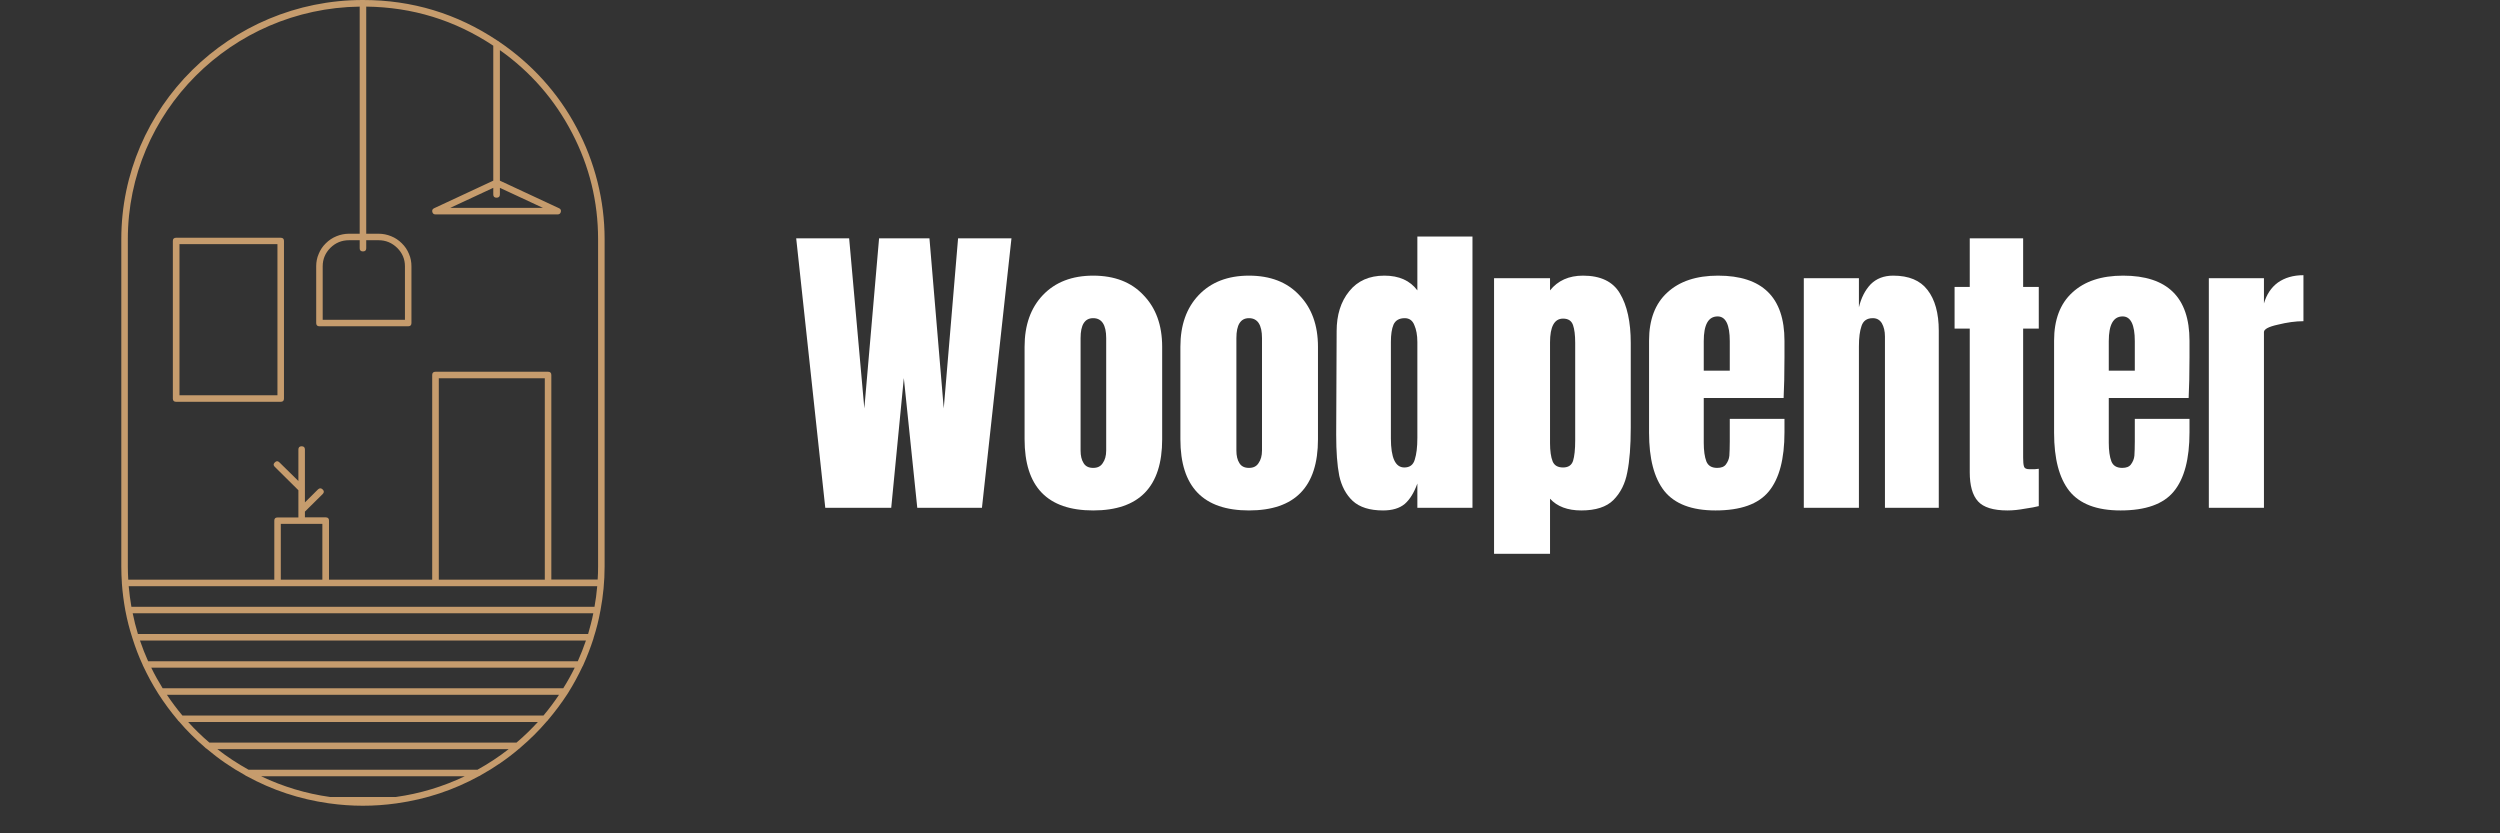 <?xml version="1.0" encoding="UTF-8"?> <svg xmlns="http://www.w3.org/2000/svg" xmlns:xlink="http://www.w3.org/1999/xlink" width="120" zoomAndPan="magnify" viewBox="0 0 90 30" height="40" preserveAspectRatio="xMidYMid meet" version="1.0"><rect x="0" y="0" width="90" height="30" fill="#333333" stroke="none"/><defs><g></g><clipPath id="40c3c797e2"><path d="M 4.355 0 L 21.773 0 L 21.773 29.031 L 4.355 29.031 Z M 4.355 0 " clip-rule="nonzero"></path></clipPath></defs><g clip-path="url(#40c3c797e2)"><path fill="#c69c6d" d="M 20.996 23.945 C 21.137 23.633 21.258 23.316 21.363 22.992 C 21.367 22.98 21.371 22.969 21.371 22.957 C 21.473 22.641 21.555 22.316 21.613 21.992 C 21.617 21.984 21.617 21.98 21.617 21.973 C 21.715 21.453 21.766 20.926 21.766 20.395 L 21.766 8.609 C 21.766 7.91 21.68 7.219 21.508 6.539 C 21.336 5.859 21.086 5.207 20.754 4.59 C 20.426 3.969 20.023 3.398 19.551 2.875 C 19.078 2.352 18.547 1.895 17.965 1.5 C 17.949 1.484 17.934 1.473 17.918 1.469 C 16.449 0.488 14.836 0 13.066 0 C 8.27 0 4.367 3.863 4.367 8.609 L 4.367 20.398 C 4.367 20.594 4.375 20.789 4.387 20.98 C 4.387 20.98 4.387 20.98 4.387 20.984 C 4.387 20.988 4.387 20.992 4.387 20.996 C 4.41 21.324 4.453 21.652 4.512 21.977 C 4.516 21.984 4.516 21.988 4.516 21.996 C 4.578 22.32 4.66 22.641 4.762 22.957 C 4.762 22.969 4.766 22.98 4.773 22.992 C 4.875 23.316 4.996 23.633 5.141 23.945 C 5.145 23.961 5.148 23.973 5.16 23.988 C 5.312 24.312 5.48 24.625 5.672 24.93 C 5.68 24.949 5.691 24.965 5.703 24.98 C 5.914 25.309 6.145 25.621 6.398 25.922 C 6.406 25.941 6.422 25.957 6.441 25.969 C 6.73 26.309 7.047 26.621 7.387 26.914 C 7.402 26.934 7.418 26.945 7.438 26.953 C 7.871 27.32 8.332 27.637 8.828 27.91 C 8.844 27.926 8.859 27.934 8.875 27.938 C 9.801 28.445 10.785 28.77 11.828 28.918 C 11.84 28.922 11.848 28.922 11.859 28.922 C 12.66 29.035 13.465 29.035 14.27 28.922 C 14.277 28.922 14.289 28.922 14.297 28.918 C 15.344 28.77 16.328 28.445 17.25 27.938 C 17.27 27.934 17.285 27.926 17.301 27.91 C 17.793 27.637 18.258 27.32 18.688 26.953 C 18.707 26.945 18.723 26.93 18.734 26.914 C 19.078 26.621 19.395 26.309 19.684 25.969 C 19.703 25.957 19.715 25.941 19.727 25.922 C 19.98 25.625 20.215 25.309 20.43 24.98 C 20.441 24.965 20.453 24.949 20.461 24.93 C 20.652 24.625 20.82 24.312 20.973 23.988 C 20.984 23.973 20.992 23.961 20.996 23.945 Z M 20.277 24.777 L 5.855 24.777 C 5.707 24.535 5.566 24.289 5.445 24.035 L 20.691 24.035 C 20.566 24.289 20.43 24.535 20.277 24.777 Z M 19.566 25.758 L 6.566 25.758 C 6.367 25.52 6.18 25.27 6.008 25.012 L 20.125 25.012 C 19.953 25.27 19.766 25.52 19.566 25.758 Z M 5.332 23.805 C 5.223 23.559 5.125 23.312 5.039 23.059 L 21.094 23.059 C 21.008 23.312 20.91 23.559 20.801 23.805 Z M 11.605 18.859 L 11.605 20.867 L 10.109 20.867 L 10.109 18.859 Z M 9.992 21.102 L 21.5 21.102 C 21.48 21.352 21.445 21.602 21.402 21.844 L 4.73 21.844 C 4.688 21.602 4.656 21.352 4.633 21.102 Z M 19.613 20.867 L 15.797 20.867 L 15.797 13.617 L 19.613 13.617 Z M 21.359 22.078 C 21.309 22.332 21.242 22.578 21.172 22.824 L 4.965 22.824 C 4.891 22.578 4.828 22.332 4.777 22.078 Z M 17.875 7.484 L 16.207 7.484 L 17.758 6.762 L 17.758 7 C 17.758 7.078 17.797 7.117 17.875 7.117 C 17.957 7.117 17.996 7.078 17.996 7 L 17.996 6.762 L 19.547 7.484 Z M 4.602 8.609 C 4.602 4.031 8.336 0.301 12.949 0.238 L 12.949 8.414 L 12.566 8.414 C 12.41 8.414 12.258 8.445 12.113 8.504 C 11.969 8.562 11.84 8.648 11.73 8.758 C 11.617 8.867 11.531 8.996 11.473 9.141 C 11.41 9.281 11.383 9.434 11.383 9.586 L 11.383 11.629 C 11.383 11.707 11.422 11.746 11.5 11.746 L 14.695 11.746 C 14.773 11.746 14.812 11.707 14.812 11.629 L 14.812 9.586 C 14.812 9.434 14.785 9.281 14.723 9.141 C 14.664 8.996 14.578 8.867 14.465 8.758 C 14.355 8.648 14.227 8.562 14.082 8.504 C 13.938 8.445 13.785 8.414 13.629 8.414 L 13.184 8.414 L 13.184 0.238 C 14.852 0.258 16.375 0.727 17.758 1.645 L 17.758 6.504 L 15.629 7.496 C 15.57 7.523 15.551 7.566 15.562 7.625 C 15.578 7.688 15.613 7.719 15.68 7.719 L 20.074 7.719 C 20.137 7.719 20.176 7.688 20.191 7.625 C 20.203 7.566 20.184 7.523 20.125 7.496 L 17.996 6.504 L 17.996 1.805 C 19.105 2.59 19.969 3.586 20.594 4.785 C 21.219 5.984 21.531 7.262 21.531 8.609 L 21.531 20.398 C 21.531 20.555 21.527 20.711 21.516 20.863 L 19.848 20.863 L 19.848 13.5 C 19.848 13.422 19.809 13.383 19.73 13.383 L 15.68 13.383 C 15.598 13.383 15.559 13.422 15.559 13.5 L 15.559 20.867 L 11.844 20.867 L 11.844 18.742 C 11.844 18.664 11.805 18.625 11.727 18.625 L 10.977 18.625 L 10.977 18.418 L 11.617 17.785 C 11.672 17.727 11.672 17.676 11.617 17.621 C 11.562 17.566 11.504 17.566 11.449 17.617 L 10.977 18.086 L 10.977 16.184 C 10.977 16.105 10.938 16.066 10.859 16.066 C 10.781 16.066 10.742 16.105 10.742 16.184 L 10.742 17.316 L 10.059 16.645 C 10.004 16.59 9.949 16.59 9.895 16.645 C 9.836 16.699 9.836 16.754 9.895 16.809 L 10.742 17.648 L 10.742 18.629 L 9.992 18.629 C 9.914 18.629 9.875 18.664 9.875 18.742 L 9.875 20.867 L 4.617 20.867 C 4.609 20.715 4.602 20.555 4.602 20.402 Z M 13.066 9.051 C 13.145 9.051 13.184 9.012 13.184 8.938 L 13.184 8.648 L 13.629 8.648 C 13.891 8.648 14.113 8.742 14.301 8.926 C 14.484 9.109 14.578 9.328 14.578 9.586 L 14.578 11.512 L 11.617 11.512 L 11.617 9.586 C 11.617 9.328 11.711 9.105 11.895 8.922 C 12.082 8.738 12.305 8.648 12.566 8.648 L 12.949 8.648 L 12.949 8.938 C 12.949 9.012 12.988 9.051 13.066 9.051 Z M 17.188 27.711 L 8.949 27.711 C 8.555 27.492 8.18 27.246 7.824 26.969 L 18.312 26.969 C 17.957 27.246 17.582 27.492 17.188 27.711 Z M 14.254 28.691 L 11.879 28.691 C 11.012 28.57 10.188 28.32 9.398 27.945 L 16.734 27.945 C 15.945 28.32 15.121 28.57 14.254 28.691 Z M 18.598 26.734 L 7.539 26.734 C 7.266 26.504 7.012 26.254 6.773 25.992 L 19.363 25.992 C 19.121 26.254 18.867 26.504 18.594 26.734 Z M 6.34 14.465 L 10.105 14.465 C 10.184 14.465 10.223 14.426 10.223 14.348 L 10.223 8.672 C 10.223 8.598 10.184 8.559 10.105 8.559 L 6.34 8.559 C 6.262 8.559 6.223 8.598 6.223 8.672 L 6.223 14.348 C 6.223 14.426 6.262 14.465 6.34 14.465 Z M 6.461 8.789 L 9.988 8.789 L 9.988 14.23 L 6.461 14.23 Z M 6.461 8.789 " fill-opacity="1" fill-rule="nonzero"></path></g><g fill="#ffffff" fill-opacity="1"><g transform="translate(28.522, 18.282)"><g><path d="M 1.188 0 L 0.141 -9.703 L 2.047 -9.703 L 2.594 -3.578 L 3.125 -9.703 L 4.938 -9.703 L 5.453 -3.578 L 5.969 -9.703 L 7.891 -9.703 L 6.828 0 L 4.5 0 L 4.016 -4.672 L 3.562 0 Z M 1.188 0 "></path></g></g></g><g fill="#ffffff" fill-opacity="1"><g transform="translate(36.557, 18.282)"><g><path d="M 2.797 0.094 C 1.148 0.094 0.328 -0.758 0.328 -2.469 L 0.328 -5.797 C 0.328 -6.578 0.547 -7.195 0.984 -7.656 C 1.43 -8.125 2.035 -8.359 2.797 -8.359 C 3.566 -8.359 4.172 -8.125 4.609 -7.656 C 5.055 -7.195 5.281 -6.578 5.281 -5.797 L 5.281 -2.469 C 5.281 -0.758 4.453 0.094 2.797 0.094 Z M 2.797 -1.438 C 2.953 -1.438 3.066 -1.492 3.141 -1.609 C 3.223 -1.723 3.266 -1.875 3.266 -2.062 L 3.266 -6.109 C 3.266 -6.586 3.109 -6.828 2.797 -6.828 C 2.492 -6.828 2.344 -6.586 2.344 -6.109 L 2.344 -2.062 C 2.344 -1.875 2.379 -1.723 2.453 -1.609 C 2.523 -1.492 2.641 -1.438 2.797 -1.438 Z M 2.797 -1.438 "></path></g></g></g><g fill="#ffffff" fill-opacity="1"><g transform="translate(42.166, 18.282)"><g><path d="M 2.797 0.094 C 1.148 0.094 0.328 -0.758 0.328 -2.469 L 0.328 -5.797 C 0.328 -6.578 0.547 -7.195 0.984 -7.656 C 1.43 -8.125 2.035 -8.359 2.797 -8.359 C 3.566 -8.359 4.172 -8.125 4.609 -7.656 C 5.055 -7.195 5.281 -6.578 5.281 -5.797 L 5.281 -2.469 C 5.281 -0.758 4.453 0.094 2.797 0.094 Z M 2.797 -1.438 C 2.953 -1.438 3.066 -1.492 3.141 -1.609 C 3.223 -1.723 3.266 -1.875 3.266 -2.062 L 3.266 -6.109 C 3.266 -6.586 3.109 -6.828 2.797 -6.828 C 2.492 -6.828 2.344 -6.586 2.344 -6.109 L 2.344 -2.062 C 2.344 -1.875 2.379 -1.723 2.453 -1.609 C 2.523 -1.492 2.641 -1.438 2.797 -1.438 Z M 2.797 -1.438 "></path></g></g></g><g fill="#ffffff" fill-opacity="1"><g transform="translate(47.775, 18.282)"><g><path d="M 2.016 0.094 C 1.535 0.094 1.172 -0.02 0.922 -0.25 C 0.68 -0.477 0.52 -0.781 0.438 -1.156 C 0.363 -1.539 0.328 -2.031 0.328 -2.625 L 0.344 -6.359 C 0.344 -6.941 0.492 -7.422 0.797 -7.797 C 1.098 -8.172 1.52 -8.359 2.062 -8.359 C 2.594 -8.359 2.988 -8.18 3.25 -7.828 L 3.25 -9.766 L 5.234 -9.766 L 5.234 0 L 3.25 0 L 3.25 -0.875 C 3.133 -0.551 2.984 -0.305 2.797 -0.141 C 2.609 0.016 2.348 0.094 2.016 0.094 Z M 2.781 -1.453 C 2.977 -1.453 3.102 -1.547 3.156 -1.734 C 3.219 -1.93 3.25 -2.191 3.25 -2.516 L 3.25 -5.969 C 3.25 -6.219 3.211 -6.422 3.141 -6.578 C 3.078 -6.742 2.961 -6.828 2.797 -6.828 C 2.598 -6.828 2.461 -6.75 2.391 -6.594 C 2.328 -6.445 2.297 -6.238 2.297 -5.969 L 2.297 -2.5 C 2.297 -1.801 2.457 -1.453 2.781 -1.453 Z M 2.781 -1.453 "></path></g></g></g><g fill="#ffffff" fill-opacity="1"><g transform="translate(53.395, 18.282)"><g><path d="M 0.391 -8.266 L 2.406 -8.266 L 2.406 -7.828 C 2.688 -8.18 3.082 -8.359 3.594 -8.359 C 4.227 -8.359 4.672 -8.145 4.922 -7.719 C 5.18 -7.289 5.312 -6.695 5.312 -5.938 L 5.312 -2.875 C 5.312 -2.219 5.27 -1.688 5.188 -1.281 C 5.113 -0.875 4.945 -0.539 4.688 -0.281 C 4.438 -0.031 4.051 0.094 3.531 0.094 C 3.039 0.094 2.664 -0.047 2.406 -0.328 L 2.406 1.656 L 0.391 1.656 Z M 2.875 -1.453 C 3.062 -1.453 3.18 -1.531 3.234 -1.688 C 3.285 -1.852 3.312 -2.098 3.312 -2.422 L 3.312 -5.938 C 3.312 -6.219 3.285 -6.43 3.234 -6.578 C 3.18 -6.734 3.062 -6.812 2.875 -6.812 C 2.562 -6.812 2.406 -6.523 2.406 -5.953 L 2.406 -2.328 C 2.406 -2.047 2.438 -1.828 2.5 -1.672 C 2.562 -1.523 2.688 -1.453 2.875 -1.453 Z M 2.875 -1.453 "></path></g></g></g><g fill="#ffffff" fill-opacity="1"><g transform="translate(59.038, 18.282)"><g><path d="M 2.719 0.094 C 1.863 0.094 1.25 -0.141 0.875 -0.609 C 0.508 -1.078 0.328 -1.773 0.328 -2.703 L 0.328 -6.016 C 0.328 -6.773 0.547 -7.352 0.984 -7.75 C 1.422 -8.156 2.031 -8.359 2.812 -8.359 C 4.406 -8.359 5.203 -7.578 5.203 -6.016 L 5.203 -5.422 C 5.203 -4.816 5.191 -4.328 5.172 -3.953 L 2.297 -3.953 L 2.297 -2.344 C 2.297 -2.062 2.328 -1.836 2.391 -1.672 C 2.453 -1.516 2.582 -1.438 2.781 -1.438 C 2.926 -1.438 3.031 -1.477 3.094 -1.562 C 3.164 -1.656 3.207 -1.758 3.219 -1.875 C 3.227 -2 3.234 -2.172 3.234 -2.391 L 3.234 -3.203 L 5.203 -3.203 L 5.203 -2.719 C 5.203 -1.758 5.016 -1.051 4.641 -0.594 C 4.266 -0.133 3.625 0.094 2.719 0.094 Z M 3.234 -4.938 L 3.234 -6 C 3.234 -6.594 3.086 -6.891 2.797 -6.891 C 2.461 -6.891 2.297 -6.594 2.297 -6 L 2.297 -4.938 Z M 3.234 -4.938 "></path></g></g></g><g fill="#ffffff" fill-opacity="1"><g transform="translate(64.546, 18.282)"><g><path d="M 0.391 -8.266 L 2.375 -8.266 L 2.375 -7.219 C 2.457 -7.562 2.598 -7.836 2.797 -8.047 C 3.004 -8.254 3.273 -8.359 3.609 -8.359 C 4.172 -8.359 4.582 -8.188 4.844 -7.844 C 5.113 -7.5 5.25 -7.008 5.25 -6.375 L 5.25 0 L 3.312 0 L 3.312 -6.172 C 3.312 -6.359 3.273 -6.516 3.203 -6.641 C 3.129 -6.766 3.02 -6.828 2.875 -6.828 C 2.664 -6.828 2.531 -6.734 2.469 -6.547 C 2.406 -6.367 2.375 -6.125 2.375 -5.812 L 2.375 0 L 0.391 0 Z M 0.391 -8.266 "></path></g></g></g><g fill="#ffffff" fill-opacity="1"><g transform="translate(70.177, 18.282)"><g><path d="M 2.094 0.094 C 1.582 0.094 1.227 -0.016 1.031 -0.234 C 0.832 -0.453 0.734 -0.801 0.734 -1.281 L 0.734 -6.453 L 0.188 -6.453 L 0.188 -7.953 L 0.734 -7.953 L 0.734 -9.703 L 2.656 -9.703 L 2.656 -7.953 L 3.219 -7.953 L 3.219 -6.453 L 2.656 -6.453 L 2.656 -1.812 C 2.656 -1.664 2.664 -1.555 2.688 -1.484 C 2.707 -1.422 2.77 -1.391 2.875 -1.391 C 2.945 -1.391 3.016 -1.391 3.078 -1.391 C 3.148 -1.398 3.195 -1.406 3.219 -1.406 L 3.219 -0.062 C 3.102 -0.031 2.938 0 2.719 0.031 C 2.508 0.07 2.301 0.094 2.094 0.094 Z M 2.094 0.094 "></path></g></g></g><g fill="#ffffff" fill-opacity="1"><g transform="translate(73.619, 18.282)"><g><path d="M 2.719 0.094 C 1.863 0.094 1.25 -0.141 0.875 -0.609 C 0.508 -1.078 0.328 -1.773 0.328 -2.703 L 0.328 -6.016 C 0.328 -6.773 0.547 -7.352 0.984 -7.75 C 1.422 -8.156 2.031 -8.359 2.812 -8.359 C 4.406 -8.359 5.203 -7.578 5.203 -6.016 L 5.203 -5.422 C 5.203 -4.816 5.191 -4.328 5.172 -3.953 L 2.297 -3.953 L 2.297 -2.344 C 2.297 -2.062 2.328 -1.836 2.391 -1.672 C 2.453 -1.516 2.582 -1.438 2.781 -1.438 C 2.926 -1.438 3.031 -1.477 3.094 -1.562 C 3.164 -1.656 3.207 -1.758 3.219 -1.875 C 3.227 -2 3.234 -2.172 3.234 -2.391 L 3.234 -3.203 L 5.203 -3.203 L 5.203 -2.719 C 5.203 -1.758 5.016 -1.051 4.641 -0.594 C 4.266 -0.133 3.625 0.094 2.719 0.094 Z M 3.234 -4.938 L 3.234 -6 C 3.234 -6.594 3.086 -6.891 2.797 -6.891 C 2.461 -6.891 2.297 -6.594 2.297 -6 L 2.297 -4.938 Z M 3.234 -4.938 "></path></g></g></g><g fill="#ffffff" fill-opacity="1"><g transform="translate(79.127, 18.282)"><g><path d="M 0.391 -8.266 L 2.375 -8.266 L 2.375 -7.359 C 2.469 -7.68 2.633 -7.93 2.875 -8.109 C 3.125 -8.285 3.43 -8.375 3.797 -8.375 L 3.797 -6.719 C 3.516 -6.719 3.207 -6.676 2.875 -6.594 C 2.539 -6.52 2.375 -6.43 2.375 -6.328 L 2.375 0 L 0.391 0 Z M 0.391 -8.266 "></path></g></g></g></svg> 